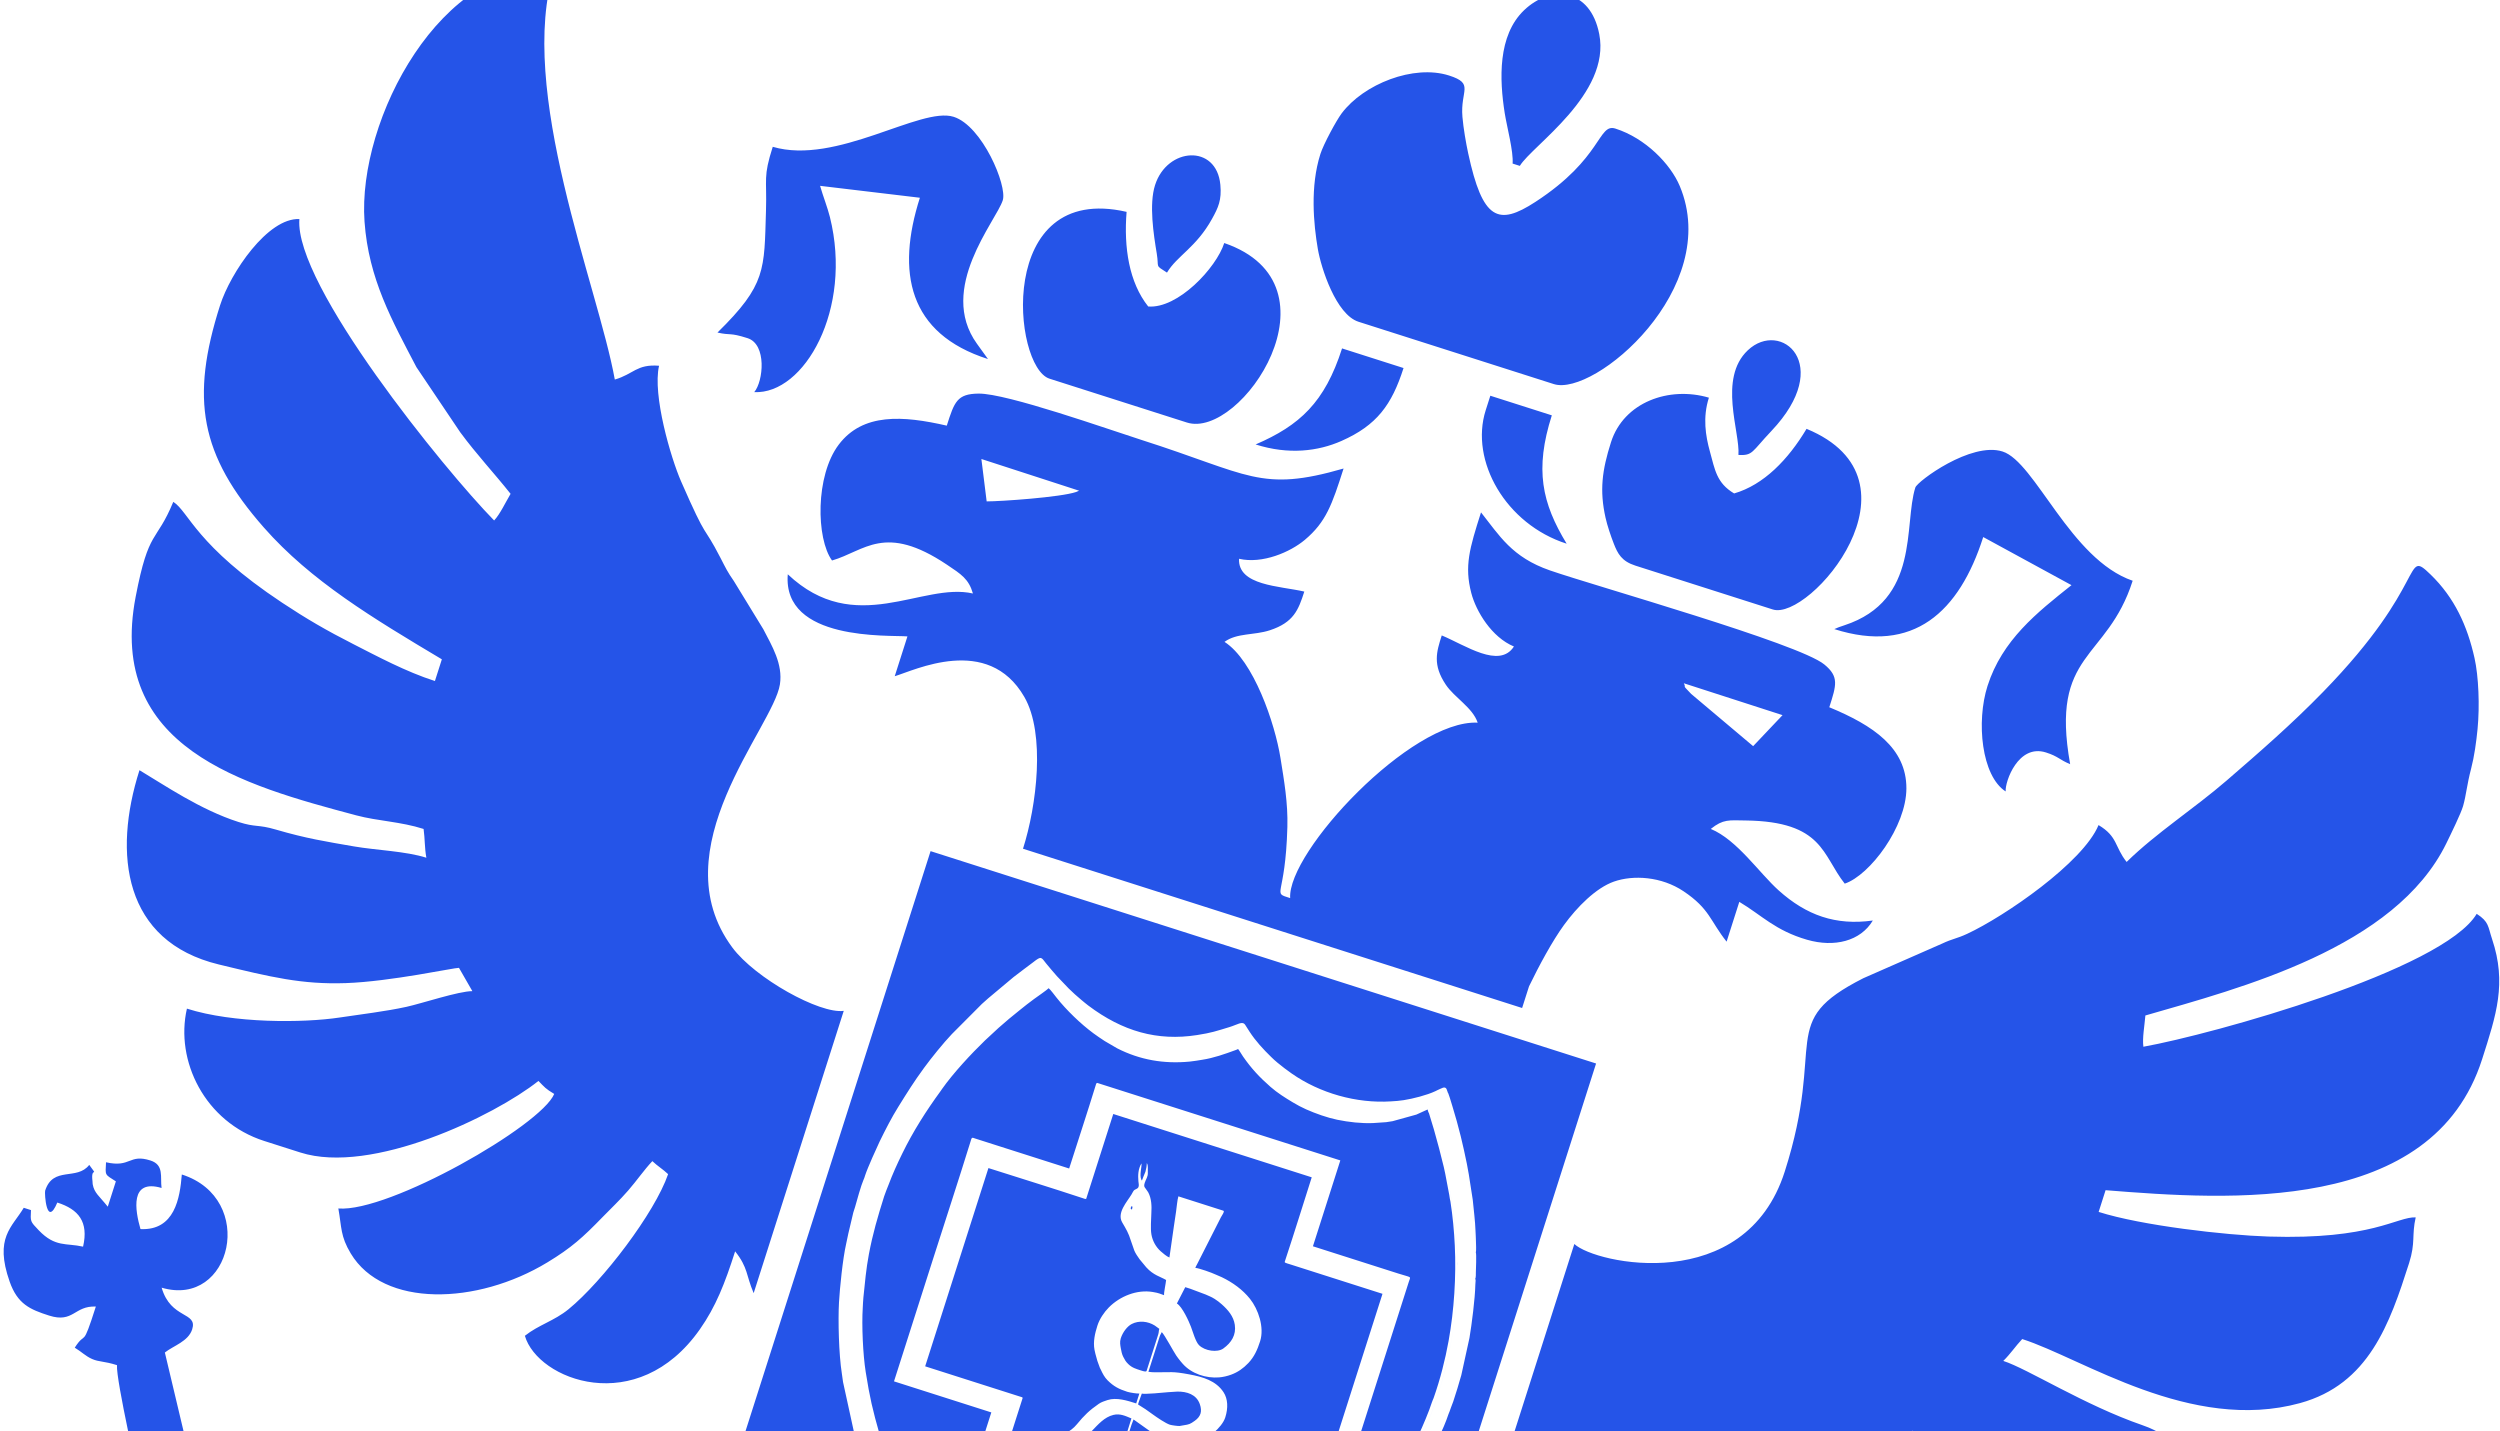 <?xml version="1.0" encoding="UTF-8"?> <svg xmlns="http://www.w3.org/2000/svg" width="566" height="324" viewBox="0 0 566 324" fill="none"><path fill-rule="evenodd" clip-rule="evenodd" d="M481.469 195.147C478.707 191.671 479.496 189.414 475.111 186.798C471.602 195.29 453.845 207.466 445.391 211.407C442.959 212.541 442.12 212.488 439.697 213.631L421.85 221.471C402.142 231.479 413.577 235.439 404.067 265.243C395.078 293.413 361.233 286.174 356.43 281.641L336.037 345.552C336.936 345.005 336.989 344.989 338.073 344.194C340.901 342.116 341.358 341.304 344.941 340.267C342.704 347.277 341.403 352.462 341.241 358.602C340.949 369.698 345.534 379.824 356.491 384.188C362.281 386.493 368.809 386.498 372.673 383.423C370.607 376.263 368.086 378.791 366.142 361.477C365.568 356.363 365.664 340.814 367.434 334.806C369.1 334.573 370.386 334.706 372.052 334.473C372.426 337.157 372.361 340.041 372.658 343.056C373.561 352.239 376.492 366.673 381.583 374.029C388.995 384.737 403.021 396.558 415.604 391.059C419.818 389.218 420.651 387.465 423.791 384.386C413.797 378.423 397.257 342.391 398.97 334.937C401.283 335.122 401.614 334.96 403.586 334.604C407.135 346.902 422.046 373.899 438.13 379.031C447.335 381.968 455.606 385.293 464.952 380.633C469.649 378.29 475.465 373.355 477.943 367.358C451.398 358.888 431.234 329.221 427.683 326.945L432.958 323.91C435.686 325.823 438.743 330.247 441.415 332.854C453.047 344.2 461.478 348.48 477.843 355.023C487.481 358.875 495.736 357.084 502.641 352.909C505.6 351.12 509.49 347.071 511.704 343.953C514.574 339.912 515.982 335.799 517.969 329.574C512.275 329.118 509.035 330.042 502.181 328.144C497.963 326.976 497.185 327.338 493.694 326.382C489.361 325.196 489.187 324.095 485.009 322.651C471.865 318.107 459.015 309.86 453.542 308.113C455.241 306.447 456.249 304.837 457.829 303.161C471.451 307.508 496.017 324.445 520.72 317.665C536.29 313.391 541.034 299.704 545.416 285.97C546.915 281.273 545.979 279.692 546.916 275.615C542.72 275.414 537.087 280.711 513.583 279.955C503.82 279.641 484.835 277.472 475.134 274.377L476.703 269.46C504.508 271.685 550.718 275.01 561.957 239.787C565.154 229.771 567.565 222.638 564.211 212.62C563.261 209.783 563.535 208.694 560.725 206.893C553.116 219.655 500.979 234.153 485.262 236.982C484.992 235.042 485.537 232.12 485.715 229.905C507.219 223.687 542.252 214.68 553.856 190.924C554.938 188.708 557.172 184.129 557.642 182.489C558.354 180.004 558.496 177.686 559.463 174.014C560.173 171.317 560.639 167.948 560.919 165.05C561.422 159.848 561.163 153.149 560.231 148.982C558.608 141.722 555.736 135.348 550.269 130.058C544.049 124.039 549.993 131.967 525.927 156.673C518.871 163.916 511.667 170.184 504.112 176.713C496.716 183.104 488.173 188.572 481.468 195.146L481.469 195.147ZM228.779 378.514C229.012 378.645 229.247 378.763 229.486 378.854L229.487 378.854C229.248 378.764 229.013 378.646 228.78 378.515L228.779 378.514ZM259.044 234.226C262.084 234.94 265.289 235.187 268.703 234.926C265.289 235.186 262.084 234.939 259.044 234.226ZM323.508 251.995C323.876 252.271 324.027 253.04 324.181 253.523L325.56 258.064C327.356 264.43 328.649 270.521 329.37 277.111C329.496 278.27 329.56 279.358 329.678 280.513C329.781 281.538 329.907 282.731 329.901 283.879C329.9 284.463 329.878 285.116 329.916 285.634C329.959 286.216 329.864 286.824 329.912 287.386C330.007 288.454 329.893 289.846 329.863 290.908C329.777 293.99 329.411 298.877 328.881 301.906C328.535 303.874 327.756 308.191 327.291 309.825C326.415 312.889 325.893 314.956 324.787 318.107C324.33 319.402 323.734 320.68 323.288 321.925C323.057 322.569 322.736 323.205 322.488 323.766C321.808 325.317 320.789 327.819 319.992 329.179C319.684 329.703 319.439 330.425 319.116 330.882L314.307 338.674C312.492 341.322 306.85 348.081 304.46 350.072C304.229 350.266 304.064 350.492 303.866 350.683C302.993 351.526 302.25 352.097 301.465 352.788C301.271 352.958 301.108 353.174 300.896 353.348L299.677 354.382C299.463 354.589 299.245 354.722 299.039 354.883C298.158 355.575 296.875 356.747 295.934 357.414C294.783 358.229 293.372 359.392 292.146 360.245L290.861 361.143C289.991 361.872 284.09 365.667 282.981 366.24C282.062 366.716 281.236 367.25 280.273 367.764C278.123 368.917 275.943 370.065 273.69 371.026C275.943 370.064 278.121 368.917 280.27 367.765C281.232 367.248 282.059 366.715 282.98 366.24C284.089 365.667 289.986 361.873 290.86 361.142L292.142 360.245C293.37 359.39 294.779 358.227 295.931 357.413C296.873 356.748 298.155 355.573 299.037 354.882C299.243 354.721 299.461 354.588 299.675 354.382L300.893 353.346C301.107 353.172 301.27 352.956 301.464 352.786C302.247 352.095 302.991 351.527 303.864 350.681C304.061 350.49 304.226 350.264 304.458 350.072C306.847 348.081 312.491 341.32 314.306 338.673L319.113 330.881C319.439 330.424 319.683 329.704 319.991 329.178C320.788 327.819 321.805 325.316 322.487 323.765C322.733 323.204 323.056 322.57 323.286 321.925C323.732 320.679 324.329 319.402 324.784 318.106C325.891 314.956 326.414 312.889 327.288 309.824C327.753 308.191 328.534 303.875 328.88 301.907C329.41 298.877 329.774 293.989 329.862 290.908C329.892 289.846 330.004 288.453 329.912 287.386C329.863 286.823 329.956 286.217 329.915 285.634C329.877 285.116 329.897 284.462 329.9 283.879C329.905 282.731 329.777 281.537 329.675 280.512C329.559 279.358 329.495 278.269 329.366 277.111C328.647 270.522 327.354 264.429 325.559 258.063L324.18 253.522C324.024 253.039 323.874 252.27 323.506 251.994L324.647 255.751C325.442 258.581 326.19 261.314 326.87 264.201C326.995 264.73 327.075 265.182 327.199 265.722L328.107 270.504C328.148 270.77 328.179 270.998 328.227 271.288C328.277 271.598 328.334 271.737 328.382 272.053C328.891 275.318 329.206 278.682 329.365 281.989C329.703 288.969 329.21 296.639 327.971 303.535C327.192 307.862 326.07 312.262 324.568 316.525C324.434 316.905 324.316 317.044 324.172 317.509C323.568 319.436 322.072 322.992 321.105 325.019C320.794 325.667 320.558 326.102 320.245 326.745C319.977 327.298 319.685 327.872 319.381 328.462C316.915 333.273 313.991 337.593 310.698 341.812C310.339 342.271 309.998 342.713 309.627 343.13C309.262 343.542 308.926 343.986 308.534 344.402C308.135 344.824 307.825 345.232 307.422 345.641L304.029 349.125C303.638 349.527 303.248 349.831 302.852 350.236C300.777 352.342 296.793 355.34 294.365 357.296C293.952 357.626 293.515 357.916 293.105 358.248C292.712 358.565 292.307 358.85 291.883 359.155C289.773 360.664 287.604 362.092 285.444 363.517C284.636 364.048 281.118 366.168 280.13 366.671C279.645 366.917 279.231 367.134 278.747 367.385L276.698 368.444C276.464 368.546 276.265 368.666 276.031 368.788L270.736 371.154L260.751 374.499C259.065 374.884 256.998 375.576 255.298 375.741C255.031 375.768 254.809 375.839 254.525 375.883C254.245 375.925 253.967 375.97 253.687 376.013C248.805 376.775 244.773 376.923 239.849 376.093C234.095 375.124 228.147 371.049 224.469 367.807L222.562 366.135C222.354 365.931 222.264 365.784 222.028 365.565C219.478 363.19 217.299 360.55 215.119 357.845C213.248 355.523 211.71 352.974 210.134 350.464L209.835 350.078L209.834 350.074C209.837 350.06 209.838 350.023 209.833 350.032C209.826 350.041 209.832 349.997 209.829 349.991L207.943 346.583C207.387 345.509 206.5 344.031 206.106 342.945C205.993 342.638 205.83 342.367 205.679 342.079C205.035 340.836 203.718 337.781 203.226 336.463C203.097 336.117 202.983 335.846 202.84 335.516C202.708 335.209 202.617 334.923 202.493 334.608C202.358 334.268 202.258 333.996 202.124 333.653C201.629 332.381 201.136 331.087 200.741 329.78L199.803 326.884C199.707 326.542 199.599 326.255 199.497 325.894C199.393 325.53 199.296 325.272 199.19 324.906C197.529 319.065 196.937 316.5 195.997 310.619C195.363 306.641 195.076 299.99 195.326 296.117C195.377 295.295 195.388 294.583 195.473 293.747C195.802 290.514 196.098 287.218 196.709 283.993C197.611 279.215 198.686 275.588 200.169 270.856C200.437 270.001 200.852 269.081 201.144 268.301C202.096 265.763 203.121 263.523 204.277 261.154C206.715 256.155 209.705 251.462 212.968 246.997C213.073 246.851 213.149 246.73 213.277 246.547C215.807 242.954 219.866 238.589 222.999 235.561L225.285 233.444C225.577 233.184 225.772 232.982 226.062 232.722C227.623 231.322 229.225 230.002 230.863 228.695C231.957 227.82 232.981 226.993 234.096 226.187C234.398 225.968 237.26 223.971 237.415 223.73C237.732 223.933 238.903 225.489 239.212 225.881C241.442 228.693 244.657 231.8 247.557 233.944C248.417 234.583 249.194 235.089 250.117 235.701L252.916 237.334C258.115 239.99 263.537 240.898 269.342 240.345C270.346 240.251 271.245 240.075 272.203 239.928C274.761 239.534 277.25 238.65 279.658 237.767C279.821 237.706 280.175 237.588 280.302 237.494C280.723 238.024 281.045 238.658 281.43 239.206C283.335 241.942 285.176 243.906 287.65 246.074C289.192 247.426 290.955 248.532 292.74 249.601C293.657 250.153 294.676 250.699 295.698 251.153C297.831 252.1 300.496 253.048 302.744 253.51C305.384 254.049 308.179 254.368 310.859 254.263L313.831 254.06C314.341 253.996 314.8 253.892 315.285 253.835L320.67 252.342L323.212 251.186C323.279 251.415 323.356 251.84 323.51 251.999L323.508 251.995ZM248.31 245.204C248.147 245.337 248.184 245.329 248.075 245.682C246.165 251.887 244.032 258.359 242.056 264.55L220.746 257.75C220.483 257.665 220.298 257.558 220.076 257.612L220.072 257.611C219.911 257.749 219.83 258.111 219.769 258.313C217.029 267.162 214.031 276.295 211.212 285.129C208.275 294.332 205.338 303.536 202.402 312.74L224.434 319.77L216.593 344.345L271.783 361.956L279.625 337.381L301.658 344.411L318.956 290.201C319.388 288.856 319.733 289.335 316.606 288.337C310.153 286.277 303.699 284.218 297.246 282.159L303.449 262.718L248.486 245.194C248.317 245.178 248.415 245.173 248.31 245.203L248.309 245.205L248.31 245.204ZM231.537 316.475C231.415 316.305 231.369 316.321 230.989 316.205L220.584 312.887C216.876 311.704 213.167 310.52 209.459 309.337L223.781 264.451C230.808 266.694 238.244 268.984 245.238 271.3C245.489 271.384 245.701 271.492 245.913 271.426L245.911 271.425L252.044 252.207L296.975 266.544C295.006 272.716 293.004 279.202 290.971 285.341C290.771 285.944 290.687 285.8 292.263 286.303C299.173 288.508 306.086 290.714 312.996 292.919L298.673 337.804L278.013 331.212C276.204 330.634 276.603 330.39 276.034 332.174C273.52 340.052 271.007 347.929 268.492 355.809L223.561 341.472L231.537 316.475L209.381 309.365L223.762 264.358L223.763 264.359L209.383 309.366L231.539 316.475L231.537 316.475ZM205.094 353.099C205.081 353.382 206.916 356.274 207.217 356.733C208.132 358.126 209.226 359.803 210.229 361.155C211.287 362.579 212.432 364.129 213.596 365.452C214 365.91 214.672 366.797 215.133 367.133C215.213 366.878 215.108 366.884 214.906 366.699C214.474 366.301 214.2 365.844 213.953 365.677L214.029 365.433L213.955 365.678C214.2 365.844 214.475 366.3 214.909 366.7C215.11 366.885 215.213 366.878 215.135 367.134L215.33 367.452C215.462 367.602 215.544 367.665 215.687 367.814C215.913 368.046 216.102 368.266 216.32 368.514L217.656 369.875C218.59 370.784 219.511 371.749 220.494 372.575C220.939 372.947 226.193 377.423 226.965 377.447C227.069 377.701 227.141 377.676 227.434 377.862C227.628 377.985 227.745 378.073 227.948 378.199C230.062 379.505 231.84 380.368 234.187 381.254C234.5 381.372 234.468 381.416 234.811 381.536C236.061 381.977 237.126 382.187 238.422 382.448C239.832 382.732 241.082 382.82 242.463 382.908C244.214 383.02 245.832 382.934 247.452 382.87C247.687 382.86 247.822 382.832 248.027 382.814L251.005 382.506C253.213 382.161 254.395 382.032 256.761 381.497L263.382 379.708C263.776 379.587 264.095 379.486 264.469 379.357L274.868 375.3L277.896 373.799C279.103 373.175 279.712 372.893 280.826 372.225L287.513 368.229C287.851 368.008 288.136 367.836 288.459 367.602C288.776 367.375 289.071 367.217 289.407 366.984C294.107 363.774 296.318 361.961 300.279 358.813L302.885 356.612C304.556 355.132 306.392 353.508 307.943 351.909C309.998 349.79 311.624 347.963 313.53 345.66L315.77 342.749C320.995 335.584 323.266 331.164 326.895 322.905C327.295 321.997 327.606 321.11 327.946 320.143C328.13 319.621 328.182 319.671 328.481 318.723C328.668 318.127 328.84 317.865 329.016 317.302C329.324 316.312 329.645 315.325 329.96 314.337C330.301 313.268 330.512 312.342 330.836 311.351L332.687 302.908C333.212 299.761 333.954 293.978 334.017 290.873L334.077 289.94C334.064 289.478 334.113 289.781 333.964 289.573C333.808 290.098 333.736 292.492 333.634 293.522L333.249 297.39C332.897 299.759 332.631 302.302 332.13 304.632C332.63 302.303 332.896 299.757 333.248 297.389L333.633 293.523C333.734 292.493 333.807 290.099 333.963 289.572C334.178 289.299 334.121 288.407 334.135 288.035C334.147 287.664 334.306 283.746 334.125 283.572C334.053 283.479 334.022 283.461 334.01 283.457C334.02 283.459 334.05 283.471 334.128 283.573C334.257 283.07 334.163 281.668 334.156 281.084C334.149 280.239 334.081 279.501 334.054 278.662C333.981 276.418 333.641 273.861 333.428 271.621L332.544 265.92C332.144 263.337 330.816 257.381 330.088 254.873C329.98 254.497 329.915 254.198 329.807 253.811C329.666 253.3 328.106 247.927 327.899 247.561C327.817 247.413 327.906 247.54 327.823 247.455L327.498 246.551C327.102 245.829 326.408 246.412 325.423 246.815C325.252 246.885 325.157 246.955 324.992 247.032C323.036 247.955 319.889 248.744 317.835 249.069C316.722 249.245 315.99 249.281 314.903 249.351C307.122 249.852 298.836 247.508 292.446 243.048C291.26 242.22 290.305 241.481 289.233 240.602C288.703 240.166 288.266 239.761 287.789 239.296C285.982 237.534 284.263 235.679 282.889 233.556L281.902 232.013C281.274 231.089 280.161 231.984 278.346 232.532C275.28 233.462 274.337 233.818 271.009 234.339C262.001 235.747 254.132 233.48 246.394 227.657C245.839 227.239 245.366 226.832 244.846 226.403C244.352 225.996 243.856 225.574 243.361 225.119C242.877 224.675 242.426 224.25 241.954 223.793L239.289 221.003C238.854 220.509 238.49 220.082 238.063 219.585L236.866 218.151C235.708 216.7 235.805 216.368 233.946 217.825C232.526 218.937 231.016 219.977 229.474 221.208L223.702 226.044C223.227 226.464 222.786 226.86 222.298 227.296L215.498 234.12C213.554 236.167 210.834 239.538 209.192 241.786C206.838 245.014 205.471 247.223 203.363 250.608C201.859 253.021 200.49 255.7 199.143 258.454C198.605 259.554 196.352 264.569 195.884 266.058C195.74 266.523 195.622 266.875 195.458 267.22C195.049 268.076 193.885 272.115 193.581 273.288C193.475 273.691 193.292 274.112 193.187 274.517L192.065 279.261C191.872 280.085 191.757 280.78 191.577 281.566C190.784 285.056 190.131 291.663 189.948 294.844C189.719 298.825 189.902 306.632 190.596 310.988C190.704 311.663 190.78 312.212 190.866 312.902L193.294 324.021C194.875 329.544 196.435 334.533 198.628 339.859L200.425 344.062C200.501 344.207 200.558 344.295 200.619 344.445L205.094 353.097L205.094 353.099ZM204.76 352.064C204.715 352.343 204.834 352.501 204.944 352.69C204.833 352.5 204.714 352.342 204.758 352.064L200.049 342.449L204.76 352.064ZM226.964 377.447L226.965 377.447C227.019 377.472 227.071 377.499 227.124 377.527C227.071 377.499 227.018 377.473 226.964 377.447L226.964 377.447ZM225.515 376.01L225.515 376.009C226.31 376.407 227.306 377.179 228.148 377.676C230.289 378.937 232.293 379.877 234.268 380.557C232.292 379.877 230.287 378.936 228.145 377.675C227.304 377.178 226.31 376.408 225.515 376.01ZM331.783 263.927C332.017 264.151 332.076 264.682 332.135 265.032C332.205 265.461 332.329 265.803 332.395 266.217L333.417 273.48C333.504 274.318 333.593 275.182 333.673 275.94C333.881 277.884 333.957 280.833 334 282.897C334.002 282.988 333.997 283.121 334.002 283.183C334.025 283.437 333.999 283.454 334.004 283.456C333.991 283.454 334.024 283.464 333.999 283.182C333.993 283.12 333.999 282.985 333.996 282.896C333.954 280.832 333.879 277.883 333.67 275.939C333.59 275.181 333.501 274.317 333.414 273.479L332.393 266.217C332.327 265.801 332.202 265.457 332.132 265.031C332.074 264.682 332.015 264.151 331.784 263.928L331.783 263.926L331.783 263.927ZM327.455 247.283L328.701 251.368C329.206 253.131 329.7 254.889 330.152 256.661C329.699 254.888 329.204 253.131 328.699 251.367L327.452 247.282L327.453 247.282L327.455 247.283ZM331.963 305.349C331.741 306.264 331.622 307.232 331.389 308.112C330.114 312.926 328.564 317.86 326.72 322.375C325.459 325.458 322.43 331.683 320.724 334.446C319.135 337.02 318.564 338.017 316.711 340.646C318.562 338.016 319.133 337.019 320.722 334.446C322.429 331.685 325.458 325.459 326.718 322.375C328.564 317.859 330.113 312.925 331.388 308.111C331.62 307.232 331.739 306.265 331.963 305.349ZM316.462 340.997C313.1 345.723 308.459 351.005 304.247 354.69C299.405 358.924 295.748 361.88 290.301 365.679C289.224 366.429 288.287 367.051 287.381 367.632C288.287 367.051 289.224 366.429 290.299 365.678C295.748 361.88 299.403 358.925 304.246 354.689C308.459 351.007 313.099 345.724 316.463 340.997L316.462 340.997ZM285.095 369.058C284.424 369.47 283.722 369.898 282.948 370.375C280.537 371.858 274.196 375.065 271.433 376.187C274.194 375.064 280.535 371.857 282.946 370.375C283.721 369.898 284.423 369.471 285.095 369.058ZM243.784 382.497C242.583 382.484 241.37 382.416 240.142 382.285C239.911 382.26 239.687 382.232 239.466 382.204C239.687 382.232 239.911 382.26 240.14 382.284C241.37 382.416 242.583 382.484 243.784 382.497ZM200.048 342.449L198.407 338.464C196.049 332.456 194.075 326.304 192.477 319.616C189.749 308.197 189.254 294.749 192 281.056C195.053 265.832 201.089 253.366 209.57 241.818C214.843 234.637 221.27 228.296 227.947 222.831C221.272 228.295 214.843 234.638 209.571 241.819C201.091 253.366 195.055 265.833 192.001 281.057C189.254 294.749 189.749 308.197 192.479 319.616C194.076 326.304 196.048 332.455 198.409 338.464L200.047 342.449L200.048 342.449ZM229.135 221.871C230.108 221.097 231.071 220.362 232.039 219.63C232.509 219.274 232.974 218.907 233.462 218.555C232.975 218.908 232.51 219.274 232.041 219.63C231.073 220.362 230.109 221.097 229.135 221.871ZM235.127 217.356L235.584 217.025L235.126 217.356L235.127 217.356ZM269.965 234.805C272.831 234.472 276.651 233.537 279.679 232.43C276.651 233.537 272.832 234.472 269.965 234.805ZM315.852 249.61C317.842 249.447 320.215 249.009 322.275 248.383C320.217 249.01 317.843 249.448 315.852 249.61ZM273.01 371.312L270.368 372.432C268.398 373.154 265.631 374.214 263.639 374.724C263.414 374.781 263.154 374.914 262.939 374.984L257.48 376.343C257.195 376.405 256.955 376.447 256.713 376.495C254.262 376.992 249.421 377.656 246.774 377.647C243.803 377.638 241.076 377.334 238.431 376.594C241.075 377.334 243.801 377.637 246.771 377.646C249.419 377.655 254.262 376.991 256.711 376.495C256.952 376.446 257.193 376.406 257.479 376.342L262.936 374.985C263.151 374.915 263.413 374.781 263.638 374.723C265.631 374.214 268.395 373.153 270.366 372.431L273.011 371.312L273.01 371.312ZM264.855 322.554C263.901 322.249 261.909 320.892 261.074 320.281C260.483 319.85 259.927 319.464 259.354 319.056L257.995 318.189C257.593 317.947 257.6 318.098 257.857 317.293C258.081 316.591 258.285 316.202 258.506 315.51C259.129 315.694 263.512 315.298 264.496 315.189L266.541 315.057C268.685 315.025 270.871 315.68 271.641 317.902C272.213 319.555 271.853 320.7 270.495 321.668C269.431 322.427 269.228 322.488 267.998 322.681C267.715 322.726 267.3 322.822 267.058 322.845C266.72 322.879 265.274 322.687 264.856 322.554L264.855 322.554ZM253.741 303C254.199 301.567 255.241 300.255 256.229 299.749C257.835 298.925 259.857 299.106 261.449 300.107C261.865 300.367 262.095 300.624 262.468 300.848C262.3 301.375 262.391 301.595 262.222 302.122L259.593 310.362C259.497 310.662 258.809 310.43 258.345 310.282C257.208 309.919 256.307 309.673 255.44 308.825C254.83 308.23 254.667 307.883 254.3 307.181C254.01 306.63 253.855 305.866 253.747 305.232C253.635 304.583 253.475 303.839 253.743 303.001L253.741 303ZM268.344 291.413C268.729 291.535 269.115 291.66 269.501 291.782L272.954 293.076C273.748 293.468 274.074 293.496 274.994 294.074C275.569 294.437 276.128 294.869 276.605 295.295C278.017 296.555 279.273 297.998 279.558 299.928C279.9 302.228 278.793 303.981 276.957 305.301C275.625 306.261 272.804 305.879 271.451 304.538C270.688 303.782 270.022 301.413 269.622 300.353C269.158 299.125 267.66 295.831 266.449 295.108L268.346 291.413L268.344 291.413ZM256.005 273.459L256.12 273.098L256.409 273.191C256.314 273.519 256.39 273.501 256.274 273.864C256.102 273.703 255.924 273.718 256.006 273.459L256.005 273.459ZM258.54 267.261C258.395 267.148 258.481 267.238 258.407 267.09C257.892 266.044 258.581 264.014 258.419 263.399C257.673 264.652 257.617 266.078 257.734 267.436C257.779 267.954 257.894 268.293 257.768 268.688C257.585 269.261 256.957 269.15 256.625 269.631C256.461 269.872 256.323 270.177 256.182 270.41C255.176 272.088 252.802 274.583 254.068 276.756C254.944 278.262 255.491 279.118 256.042 280.925L256.808 283.127C257.032 283.71 257.632 284.586 258.008 285.103L259.514 286.92C261.15 288.733 262.714 289.021 264.007 289.791C263.947 290.539 263.47 292.684 263.546 293.228C262.406 292.865 262.579 292.778 261.002 292.509C257.411 291.897 253.555 293.467 251.038 296.005C249.963 297.086 248.927 298.634 248.453 300.12C247.891 301.882 247.453 303.765 247.795 305.59C247.853 305.902 247.934 306.228 248 306.51C248.255 307.585 248.595 308.659 249.01 309.67C249.081 309.844 249.15 309.937 249.228 310.102C249.639 310.973 250.047 311.805 250.76 312.51C252.125 313.861 253.282 314.483 255.213 315.1C255.815 315.292 257.523 315.554 257.952 315.495L257.237 317.736C255.229 317.096 252.773 316.309 250.748 316.974C250.076 317.195 249.349 317.423 248.772 317.822C246.616 319.314 245.471 320.432 243.803 322.461C242.317 324.267 240.297 325.027 238.112 325.586C237.738 325.682 237.395 325.783 237.05 325.864C233.579 326.676 230.354 327.733 229.018 331.587C228.612 332.76 227.961 334.285 227.291 335.257C227.049 335.607 226.691 335.902 226.511 336.202C227.099 336.031 227.725 335.596 228.166 335.083C228.601 334.577 229.081 333.866 229.469 333.279C229.881 332.655 230.309 331.95 230.744 331.422C231.005 331.102 231.163 330.889 231.46 330.587C231.799 330.242 231.92 330.214 232.287 329.966C233.014 329.477 235.222 329.001 236.18 328.856C236.851 328.754 237.515 328.578 238.197 328.44C238.941 328.287 239.531 328.112 240.221 327.915C241.478 327.555 242.759 327.088 243.907 326.403L245.595 325.348C246.175 324.975 246.672 324.501 247.181 323.978C248.616 322.504 250.026 320.832 252.063 320.338C253.598 319.966 254.801 320.575 256.153 321.134C255.285 323.854 254.479 326.605 253.549 329.305C253.334 329.934 250.003 333.947 249.474 334.624C249.03 335.189 246.882 337.75 246.729 338.196L254.459 340.662C254.739 339.715 254.27 336.331 254.257 335.093C254.251 334.566 253.868 329.794 253.958 329.512L256.172 322.573C256.339 322.05 256.475 321.872 256.636 321.368L260.715 324.273C264.293 326.9 266.639 327.9 270.94 326.634C273.229 325.961 276.649 323.261 277.4 320.905C278.079 318.779 278.003 316.708 277.007 315.194C275.278 312.567 272.315 311.731 269.231 311.155C265.279 310.418 265.113 310.718 261.568 310.688C261.236 310.685 260.339 310.654 260.001 310.575L262.559 302.549C262.709 302.096 262.879 301.949 263.029 301.587C263.72 302.291 265.679 305.985 266.303 306.899C266.621 307.365 266.895 307.711 267.251 308.16C267.427 308.382 267.586 308.552 267.754 308.745C269.77 311.034 273.065 312.073 275.984 311.843C276.912 311.77 277.885 311.537 278.74 311.221C280.242 310.666 281.478 309.808 282.631 308.588C283.958 307.183 284.67 305.605 285.287 303.672C286.295 300.513 284.875 296.404 282.993 294.052C281.335 291.984 279.127 290.376 276.656 289.178C276.177 288.945 275.73 288.799 275.257 288.571C274.341 288.129 271.487 287.116 270.614 287.044C270.696 286.802 270.903 286.454 270.998 286.269L276.416 275.594C276.568 275.298 277.351 274.222 276.973 274.102L266.787 270.851C266.543 271.616 266.388 273.45 266.259 274.323C266.096 275.426 265.903 276.692 265.745 277.788L264.757 284.698C264.156 284.492 263.22 283.673 262.792 283.297C261.693 282.335 260.932 280.928 260.684 279.497C260.555 278.754 260.55 277.914 260.571 277.079C260.593 276.287 260.618 275.407 260.667 274.615C260.764 273.085 260.703 271.389 259.993 270.013C259.88 269.793 259.816 269.764 259.697 269.562C259.265 268.826 258.838 268.824 259.17 267.783C259.445 266.921 259.921 266.408 259.867 265.49C259.849 265.207 259.855 265.003 259.867 264.705C259.885 264.216 259.869 263.629 259.639 263.313C259.617 263.603 259.606 263.99 259.555 264.261C259.512 264.496 259.386 265.126 259.33 265.277C259.072 265.954 258.771 266.534 258.538 267.263L258.54 267.261ZM393.581 103.003C396.894 103.161 396.523 102.348 401.043 97.575C415.352 82.469 403.153 72.26 395.705 79.303C388.931 85.708 393.994 97.854 393.581 103.003ZM261.506 41.9C260.108 46.281 261.175 53.079 261.896 57.438C262.445 60.754 261.38 59.91 264.205 61.72C266.479 57.906 270.814 56.038 274.398 49.556C275.811 47 276.616 45.305 276.288 41.823C275.417 32.565 264.243 33.326 261.507 41.9L261.506 41.9ZM284.27 100.623C291.761 103.013 298.437 102.16 303.701 99.833C311.701 96.295 315.095 91.675 317.76 83.323L303.839 78.881C299.936 91.114 294.235 96.328 284.27 100.624L284.27 100.623ZM336.366 92.871C332.714 104.316 340.906 118.695 354.691 123.094C349.084 113.868 347.418 106.303 351.332 94.035L337.412 89.593L336.366 92.871ZM342.454 37.034L344.092 37.556C346.822 32.978 364.715 21.339 362.073 7.739C360.037 -2.74 351.089 -3.448 345.063 2.305C339.053 8.042 339.465 18.011 340.673 25.636C341.16 28.709 342.674 34.301 342.454 37.034ZM174.95 33.239C172.739 40.169 173.647 40.302 173.419 47.716C173.007 61.084 173.511 64.429 162.435 75.288C165.529 75.999 165.033 75.214 169.247 76.559C173.637 77.96 172.837 86.315 170.762 88.778C182.077 89.319 193.102 70.033 187.89 49.136C187.358 46.998 186.336 44.401 185.665 42.073L208.262 44.769C202.877 61.646 205.638 75.531 223.676 81.287L221.16 77.797C212.199 65.324 225.525 50.046 227.027 45.341C228.077 42.05 222.397 28.516 215.913 26.447C208.416 24.055 189.343 37.479 174.951 33.237L174.95 33.239ZM433.636 110.366C430.946 118.799 434.799 135.897 417.576 141.564C416.238 142.004 416.314 141.985 415.286 142.428C433.204 148.145 443.585 138.566 449.002 121.588L468.985 132.479C461.189 138.682 453.298 144.884 449.973 155.302C447.392 163.391 448.609 175.676 454.082 179.183C453.9 176.984 456.921 168.353 463.213 170.36C466.036 171.261 466.19 171.978 468.683 173.009C464.092 147.423 477.024 149.698 482.836 131.482C468.704 126.623 460.788 104.585 453.378 102.221C446.259 99.95 434.079 108.98 433.637 110.367L433.636 110.366ZM364.73 100.115C362.684 106.528 362.131 111.067 363.486 117.181C363.892 119.015 364.699 121.38 365.353 123.059C366.252 125.368 367.144 127.065 370.25 128.057L401.367 137.986C409.671 140.635 437.165 108.728 409.003 97.088C404.859 104.038 399.306 109.78 392.606 111.717C388.613 109.335 388.264 106.345 387.124 102.231C386.141 98.684 385.462 94.519 386.894 90.033C377.871 87.373 367.623 91.048 364.731 100.114L364.73 100.115ZM237.597 85.729L268.713 95.658C280.98 99.572 304.615 64.458 277.169 55.021C275.367 60.666 266.668 69.927 259.953 69.389C255.613 63.929 254.412 56.033 255.06 47.967C225.361 41.144 229.293 83.079 237.597 85.729ZM298.933 34.882C296.589 42.228 297.386 50.712 298.362 56.39C299.097 60.668 302.468 71.22 307.569 72.847L351.786 86.957C360.939 89.877 390.014 65.28 380.297 42.118C378.202 37.124 372.532 31.283 365.732 29.113C361.772 27.85 362.848 35.798 347.614 45.713C339.18 51.202 335.667 49.841 332.396 34.702C331.897 32.389 331.322 29.083 331.096 26.478C330.57 20.425 333.898 18.956 328.064 17.095C320.045 14.536 308.728 19.031 303.753 25.664C302.546 27.273 299.649 32.628 298.93 34.883L298.933 34.882ZM24.003 263.136C23.855 266.21 23.643 265.799 26.232 267.459L24.402 273.195C22.431 270.715 21.354 270.128 20.987 268.116C20.95 267.917 20.969 267.658 20.943 267.454C20.477 263.752 22.475 266.85 20.204 263.73C17.413 267.356 12.019 263.934 10.22 269.573C10.051 270.103 10.524 278.113 12.973 272.257C17.779 273.79 20.103 276.609 18.808 282.243C14.991 281.367 12.519 282.454 8.768 278.534C6.809 276.487 6.888 276.584 7.014 273.966L5.377 273.443C2.738 277.869 -1.318 280.178 2.182 290.149C3.964 295.23 6.763 296.456 11.123 297.848C16.656 299.613 16.806 295.571 21.699 295.805C18.508 305.804 19.57 300.983 16.923 305.115C18.429 306.013 19.365 307.027 20.849 307.678C22.442 308.377 23.554 308.134 26.488 309.07C26.223 312.374 31.494 335.446 32.255 338.938C33.361 344.02 34.072 348.511 35.295 353.79C36.494 358.963 37.223 363.76 38.119 368.755C25.81 365.128 22.568 382.577 34.005 387.304C28.235 392.96 31.547 399.505 37.452 401.946C35.729 407.347 35.242 408.394 38.484 411.677C40.45 413.669 45.489 416.247 48.793 417.301C48.527 420.614 50.746 428.534 51.504 432.323C52.748 438.544 51.99 443.6 58.667 445.73C63.291 447.205 66.169 444.839 67.571 440.446C68.351 438.001 62.363 412.688 60.903 407.623C73.518 403.975 66.105 397.922 77.755 395.202C92.359 391.792 110.38 395.967 122.545 391.844C135.099 387.589 123.656 391.534 143.42 397.84C144.897 391.409 146.03 381.756 151.813 375.652C154.224 373.107 156.714 373.06 158.563 370.172C148.456 363.694 155.038 341.634 158.081 332.1C157.908 332.206 157.697 332.177 157.562 332.419L153.207 335.913C130.882 354.803 114.815 338.834 115.041 347.318C115.151 351.443 116.976 349.814 116.768 354.127L107.761 351.253C105.431 358.554 105.853 362.025 111.504 367.795C105.814 372.324 93.773 379.911 86.226 381.121C66.5 384.284 62.58 368.279 59.364 365.306C56.094 362.284 51.558 361.952 49.838 358.595C49.077 357.11 47.779 350.255 47.313 348.266L37.325 306.209C39.264 304.666 42.634 303.71 43.511 300.96C44.795 296.937 38.67 298.719 36.596 291.531C52.467 296.208 58.212 271.344 41.164 265.904C40.733 271.265 39.553 278.636 31.806 278.266C30.578 274.012 29.353 266.827 36.581 268.956C36.237 266.482 37.208 263.739 34.055 262.733C29.154 261.169 29.645 264.433 24.002 263.137L24.003 263.136ZM382.871 157.094C380.536 154.653 381.906 156.084 381.22 154.691L403.567 161.907L396.913 168.93L382.871 157.095L382.871 157.094ZM346.175 223.299C348.449 218.603 351.439 213.06 354.076 209.432C357.032 205.364 361.317 201.014 365.414 199.584C369.775 198.061 376.147 198.418 381.17 201.791C387.102 205.775 387.157 208.478 390.903 213.191L393.779 204.178C398.857 207.207 401.905 210.673 409.117 212.759C415.305 214.548 421.223 213.078 424.007 208.406C415.579 209.584 408.966 207.208 402.717 201.613C398.282 197.644 393.285 190.138 387.318 187.67C390.151 185.416 391.392 185.706 395.224 185.757C412.812 185.988 412.533 193.621 417.649 200.057C423.344 198.147 431.597 187.145 431.608 178.485C431.619 169.328 424.12 164.241 414.153 160.121C415.759 155.086 416.406 153.214 413.028 150.437C407.221 145.663 361.447 132.784 350.921 129.146C342.273 126.159 339.453 121.225 335.302 116.002C332.688 124.194 331.519 128.167 333.096 134.249C334.171 138.396 337.717 144.286 342.754 146.367C339.469 151.496 331.714 146.053 326.412 143.861C325.213 147.62 324.317 150.506 327.334 155.018C329.31 157.972 333.399 160.184 334.546 163.609C319.479 162.889 291.469 192.838 292.094 203.329C287.805 201.96 291.021 203.5 291.461 187.236C291.61 181.753 290.712 176.69 289.901 171.618C288.644 163.763 283.817 149.542 277.227 145.319C280.047 143.263 283.914 143.871 287.499 142.69C292.861 140.923 293.952 138.14 295.295 133.932C289.703 132.647 280.228 132.593 280.521 126.509C285.833 127.729 292.135 124.982 295.413 122.225C300.222 118.18 301.57 114.265 304.184 106.073C285.333 111.524 282.917 107.412 258.432 99.599C251.011 97.231 227.958 89.044 221.554 89.11C216.671 89.159 216.076 90.966 214.353 96.367C204.404 94.082 195.343 93.458 189.888 100.668C184.565 107.705 184.774 121.957 188.371 126.897C195.773 124.756 200.255 118.389 214.371 127.836C217.617 130.009 219.32 131.068 220.272 134.368C208.771 131.726 193.64 144.449 178.353 130.02C177.133 145.214 201.239 143.745 205.444 144.081L202.568 153.094C206.908 151.839 223.657 143.48 231.907 157.782C236.725 166.135 234.712 182.421 231.607 192.153L344.607 228.21L346.174 223.298L346.175 223.299ZM222.184 103.916L244.313 111.096C244.092 111.203 243.802 111.33 243.636 111.386C240.129 112.581 226.511 113.524 223.38 113.515L222.185 103.916L222.184 103.916ZM411.731 419.357C405.669 417.422 403.757 415.491 400.494 412.16C396.312 416.596 396.914 420.552 394.969 426.647C399.661 427.725 401.91 425.407 408.297 427.289C406.769 432.077 405.652 432.753 404.341 436.86C389.41 432.46 368.492 444.591 362.801 462.425C361.423 466.744 361.688 470.458 360.778 474.419C353.94 467.966 353.634 469.262 348.348 458.943C345.311 453.016 342.602 447.263 340.781 440.954C348.673 439.534 350.949 437.364 353.414 429.637L344.407 426.763C346.696 423.19 355.435 421.449 347.464 417.691C337.658 413.067 332.128 407.157 327.713 397.751L323.487 384.879C320.445 394.412 313.034 416.208 301.042 415.635C300.877 419.06 302.88 420.541 303.371 424.012C304.549 432.337 299.881 440.863 297.362 446.961C312.334 451.738 312.333 445.718 316.633 452.009C317.95 453.936 318.855 455.333 320.354 456.981C325.971 463.151 334.057 468.571 341.608 474.058C357.563 485.65 357.82 487.595 365.761 503.322C370.523 512.756 379.259 516.091 386.246 510.532C390.506 513.074 394.92 518.529 402.85 512.219C408.679 515.696 409.102 515.826 417.402 511.254C424.728 507.218 418.782 507.812 427.569 497.826C429.002 496.197 429.881 494.861 431.103 492.723C443.884 470.359 430.197 445.465 415.805 440.517C416.431 437.794 417.092 432.816 417.305 430.162C430.656 434.423 426.755 445.786 433.282 425.33C434.274 422.223 432.788 422.597 430.726 422.71C426.932 422.917 426.405 424.038 419.919 421.969C424.558 408.478 435.213 412.404 415.095 405.985C411.071 404.701 412.44 408.775 412.536 410.648C412.723 414.304 411.309 416.322 411.731 419.356L411.731 419.357ZM161.006 348.381C156.671 361.967 164.543 370.364 176.248 374.038C186.142 377.144 203.769 384.741 211.057 390.271C222.462 398.924 219.377 398.552 225.882 405.194C229.346 404.57 231.809 403.471 235.519 402.657C238.525 401.998 243.246 401.721 246.611 401.616C275.31 400.717 302.843 424.134 311.674 396.457L361.351 240.776L210.683 192.699L161.007 348.381L161.006 348.381ZM182.153 386.727C178.173 399.2 161.895 403.645 150.859 405.631C150.68 409.35 152.668 410.563 154.761 413.196C148.852 417.898 129.306 425.121 120.658 427.982C108.984 431.844 95.502 434.303 81.616 433.192C76.694 448.617 90.927 457.83 104.001 462.001C119.472 466.938 139.934 454.987 150.785 446.604L166.063 433.783C168.553 431.603 170.739 428.357 173.697 427.364L176.648 429.318C173.883 436.137 151.667 454.589 144.481 459.581C129.99 469.647 121.651 472.861 104.992 475.859C101.631 490.487 131.19 526.959 167.69 483.356C172.965 477.055 178.146 470.891 183.32 463.26L197.775 439.56L201.05 440.605C187.605 482.742 153.145 509.876 169.282 528.186C170.803 529.911 181.725 538.774 183.118 539.219C184.312 539.6 197.93 538.831 200.175 538.378C214.771 535.431 216.403 517.641 217.203 504.798C218.332 486.675 219.749 466.832 225.616 448.444L228.892 449.489C228.122 452.84 227.837 459.281 227.591 463.163C226.3 483.539 224.837 534.864 249.647 542.781C256.218 544.878 264.191 544.825 269.141 543.44C273.797 542.139 281.265 538.231 283.501 532.819C266.723 515.688 260.008 499.656 254.824 475.782C253.972 471.854 251.19 456.991 252.047 453.266L255.583 453.382C257.42 456.016 257.322 459.928 258.088 463.147L263.118 482.448C267.059 495.408 277.064 517.224 292.336 522.097C300.997 524.861 306.397 525.712 314.368 523.698C319.845 522.312 324.879 519.073 327.271 511.578C315.309 504.441 305.741 494.627 298.462 484.717C292.947 477.209 281.392 460.419 279.226 452.912C282.457 451.978 284.781 452.141 286.788 449.005C280.983 443.077 279.623 442.648 275.433 434.342C271.847 427.234 270.386 421.238 273.011 413.01C259.293 408.633 245.909 406.067 232.699 410.451C229.163 411.623 225.935 413.362 223.007 414.208C214.718 403.778 212.077 393.567 187.851 385.837L182.938 384.269L182.154 386.727L182.153 386.727ZM115.599 111.803C114.461 113.712 113.214 116.41 111.87 117.835C100.641 106.37 66.587 64.475 67.781 49.598C60.638 49.257 52.188 61.71 49.816 69.144C43.074 90.271 45.261 102.978 59.748 119.442C70.378 131.524 84.455 139.973 100.035 149.268L98.466 154.184C91.91 152.092 85.262 148.507 80.098 145.882C73.937 142.75 69.322 140.063 63.892 136.462C44.295 123.463 42.77 115.883 39.234 113.617C35.313 123.107 33.705 119.526 30.711 135.127C24.143 169.359 55.037 177.76 80.629 184.589C85.613 185.919 90.645 185.995 95.901 187.672C96.219 189.953 96.108 191.85 96.528 194.192C91.832 192.694 85.145 192.496 80.156 191.63C73.803 190.528 69.362 189.839 62.455 187.816C58.273 186.592 57.994 187.373 53.999 186.098C45.36 183.342 37.155 177.699 31.577 174.371C25.517 193.362 27.984 213.138 49.546 218.357C61.293 221.2 68.354 222.926 78.33 222.574C88.466 222.217 102.884 219.07 103.911 219.119L106.943 224.395C103.88 224.385 95.532 227.172 92.044 227.942C87.388 228.971 81.67 229.645 76.876 230.368C68.625 231.613 52.824 231.707 42.319 228.355C39.612 240.132 46.349 254.017 59.825 258.317L68.013 260.93C84.097 266.062 111.89 252.692 121.905 244.722C123.307 246.154 123.483 246.478 125.476 247.667C122.512 254.841 88.078 274.518 76.601 273.601C77.378 277.929 77.042 279.841 79.41 283.783C86.791 296.066 107.955 295.496 123.937 285.797C129.356 282.509 131.934 280.176 136.433 275.539C138.374 273.537 140.224 271.826 142.224 269.526C144.213 267.238 145.831 264.851 147.69 262.88C148.913 264.034 150.037 264.67 151.26 265.825C148.25 274.582 136.461 290.074 128.724 296.404C125.479 299.058 121.952 299.939 118.832 302.423C121.714 312.413 144.261 321.161 158.442 300.969C162.064 295.811 164.118 290.56 166.433 283.305C169.394 287.03 168.894 288.734 170.631 292.769L191.024 228.858C185.623 229.613 170.956 221.466 165.8 214.517C149.291 192.273 175.042 164.743 176.573 154.946C177.291 150.351 174.749 146.196 172.819 142.46L166.139 131.541C164.685 129.451 164.32 128.639 163.099 126.269C158.997 118.307 160.396 123.164 154.191 108.973C151.877 103.681 147.69 89.421 149.211 82.805C144.121 82.398 143.458 84.695 139.192 85.929C135.413 64.867 116.855 20.213 125.51 -6.912C100.104 -8.945 80.87 26.903 82.529 50.192C83.453 63.159 88.794 72.622 94.281 83.126L104.188 97.853C107.957 102.964 111.821 107.052 115.598 111.804L115.599 111.803Z" fill="#2554E8"></path></svg> 